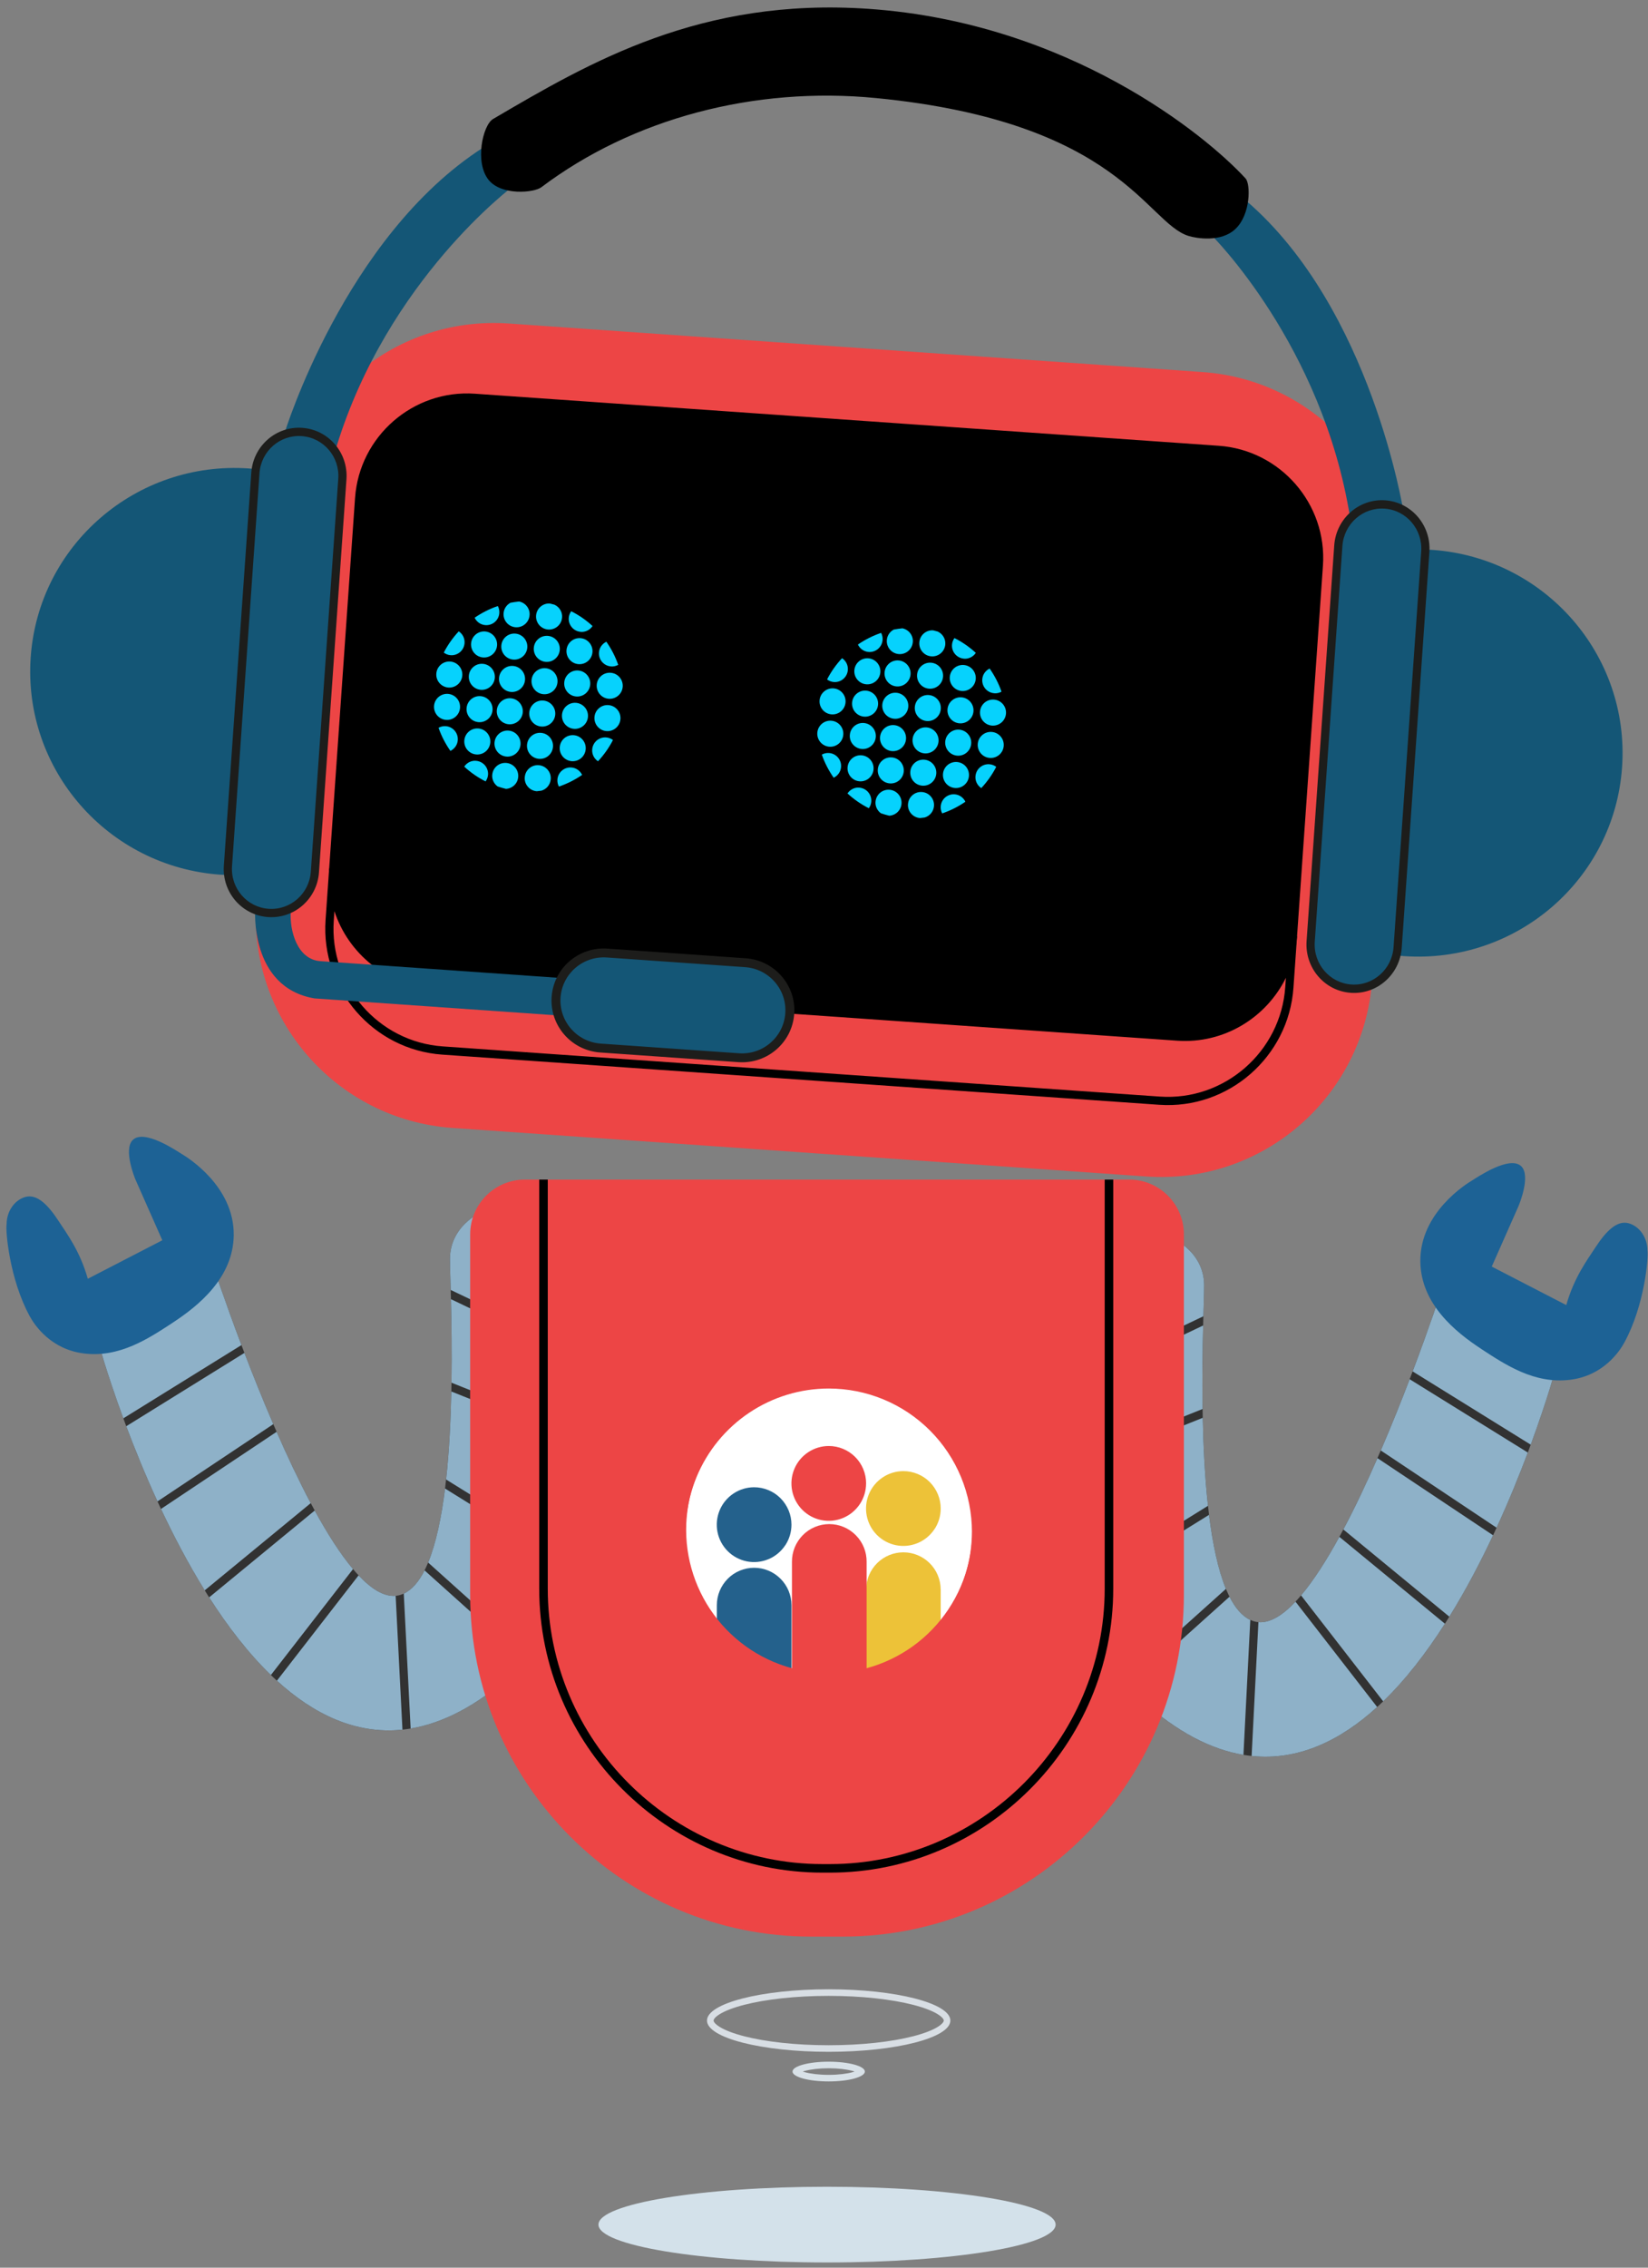 <svg width="176" height="242" viewBox="0 0 176 242" fill="none" xmlns="http://www.w3.org/2000/svg">
<rect x="0" y="0" width="176" height="242" fill="#808080" stroke="none"/>
<g clip-path="url(#clip0_3458_24525)">
<path d="M54.333 34.524L128.421 39.705C140.872 40.575 150.259 51.381 149.387 63.839L146.539 104.57C145.668 117.028 134.869 126.422 122.418 125.551L48.33 120.371C35.879 119.5 26.492 108.695 27.363 96.236L30.211 55.506C31.083 43.047 41.882 33.653 54.333 34.524Z" fill="#ED4545"/>
<path d="M38.423 53.104L35.651 92.74C35.207 99.093 40.027 104.652 46.364 105.095L125.855 110.654C132.199 111.097 137.749 106.264 138.193 99.911L140.965 60.274C141.41 53.915 136.59 48.352 130.243 47.908L50.751 42.35C44.414 41.907 38.868 46.741 38.423 53.104Z" fill="black"/>
<path fill-rule="evenodd" clip-rule="evenodd" d="M130.097 48.445C136.199 48.872 140.836 54.207 140.409 60.307L137.646 99.819C137.22 105.911 131.883 110.546 125.785 110.12L46.333 104.564C40.242 104.138 35.605 98.806 36.031 92.713L38.794 53.201C39.221 47.098 44.555 42.463 50.646 42.889L130.097 48.445ZM141.285 60.368C141.745 53.788 136.745 48.032 130.158 47.572L50.707 42.016C44.13 41.556 38.379 46.557 37.918 53.14L35.156 92.652C34.696 99.225 39.696 104.977 46.272 105.437L125.724 110.993C132.307 111.453 138.062 106.453 138.522 99.88L141.285 60.368Z" fill="black"/>
<path d="M35.651 92.738L35.267 98.228C34.767 105.383 40.191 111.639 47.322 112.138L123.929 117.495C131.067 117.994 137.309 112.554 137.809 105.399L138.193 99.908C137.749 106.261 132.202 111.095 125.855 110.651L46.364 105.092C40.027 104.649 35.207 99.09 35.651 92.738Z" fill="#ED4545"/>
<path fill-rule="evenodd" clip-rule="evenodd" d="M137.33 104.345L137.26 105.342C136.777 112.253 130.747 117.507 123.856 117.025L47.286 111.67C40.403 111.189 35.162 105.147 35.645 98.237L35.715 97.239C37.189 101.746 41.274 105.155 46.268 105.504L125.719 111.06C130.721 111.41 135.242 108.602 137.33 104.345ZM138.52 99.916L138.136 105.404C137.619 112.795 131.171 118.416 123.794 117.9L47.225 112.546C39.855 112.031 34.253 105.567 34.77 98.176L35.153 92.688L36.029 92.749C35.602 98.858 40.238 104.203 46.329 104.629L125.78 110.184C131.882 110.611 137.217 105.963 137.644 99.855L138.52 99.916Z" fill="black"/>
<path d="M149.082 68.213C146.356 68.022 143.823 70.092 143.632 72.825L142.018 95.902C141.827 98.635 144.047 101.036 146.773 101.227" fill="#ED4545"/>
<path fill-rule="evenodd" clip-rule="evenodd" d="M144.114 72.954C144.286 70.497 146.619 68.611 149.148 68.787L149.209 67.918C146.222 67.709 143.435 69.924 143.227 72.892L141.626 95.797C141.418 98.766 143.869 101.347 146.857 101.556L146.918 100.686C144.388 100.509 142.34 98.317 142.512 95.859L144.114 72.954Z" fill="black"/>
<path d="M149.575 68.317L149.867 68.337C152.585 68.528 154.634 70.906 154.442 73.65L152.828 96.727C152.636 99.471 150.277 101.542 147.558 101.352L147.267 101.331C144.548 101.141 142.5 98.763 142.692 96.018L144.306 72.941C144.497 70.197 146.857 68.127 149.575 68.317Z" fill="#ED4545"/>
<path fill-rule="evenodd" clip-rule="evenodd" d="M30.013 60.456C32.542 60.633 34.59 62.825 34.418 65.283L32.816 88.188C32.645 90.645 30.311 92.532 27.782 92.355L27.721 93.224C30.709 93.433 33.495 91.218 33.703 88.25L35.304 65.345C35.512 62.377 33.061 59.795 30.073 59.587L30.013 60.456Z" fill="black"/>
<path d="M29.368 59.84L29.66 59.861C32.378 60.051 34.426 62.43 34.235 65.174L32.621 88.251C32.429 90.995 30.07 93.065 27.351 92.875L27.06 92.855C24.341 92.665 22.293 90.286 22.485 87.542L24.099 64.465C24.29 61.721 26.65 59.65 29.368 59.84Z" fill="#ED4545"/>
<path d="M74.105 105.362L34.212 102.572C31.752 102.4 30.906 99.334 31.053 97.236C31.053 97.236 28.639 98.473 27.257 96.971C27.257 96.971 26.6 105.357 33.581 106.547L73.825 109.362L74.105 105.362Z" fill="#145676"/>
<path d="M149.014 101.949C149.315 101.984 149.617 102.012 149.923 102.034C161.957 102.875 172.393 93.852 173.23 81.881C174.067 69.91 164.989 59.523 152.954 58.681C152.666 58.661 152.381 58.648 152.095 58.639C152.17 59.031 152.195 59.44 152.166 59.856L149.318 100.586C149.284 101.065 149.182 101.522 149.014 101.949Z" fill="#145676"/>
<path d="M24.466 93.388C24.163 93.381 23.86 93.367 23.554 93.346C11.52 92.504 2.441 82.116 3.278 70.145C4.115 58.175 14.551 49.151 26.586 49.993C26.874 50.013 27.158 50.04 27.442 50.07C27.313 50.448 27.232 50.85 27.203 51.266L24.355 91.996C24.322 92.475 24.36 92.942 24.466 93.388Z" fill="#145676"/>
<path d="M64.839 101.705L79.601 102.737C82.415 102.934 84.539 105.363 84.343 108.163C84.147 110.963 81.707 113.073 78.892 112.876L64.13 111.844C61.315 111.647 59.192 109.218 59.388 106.418C59.583 103.618 62.024 101.508 64.839 101.705Z" fill="#145676"/>
<path fill-rule="evenodd" clip-rule="evenodd" d="M79.568 103.212C82.12 103.391 84.044 105.593 83.867 108.131C83.689 110.669 81.477 112.582 78.925 112.404L64.163 111.371C61.611 111.193 59.687 108.991 59.864 106.452C60.042 103.914 62.254 102.001 64.806 102.18L79.568 103.212ZM84.819 108.197C85.034 105.136 82.712 102.48 79.634 102.265L64.872 101.232C61.794 101.017 59.126 103.324 58.912 106.386C58.698 109.447 61.019 112.104 64.097 112.319L78.859 113.351C81.937 113.566 84.605 111.259 84.819 108.197Z" fill="#1D1D1B"/>
<path d="M35.93 47.688C35.93 47.688 33.968 45.443 30.38 46.246C30.38 46.246 36.792 25.264 51.585 15.758C51.585 15.758 51.316 19.604 54.831 19.85C54.831 19.85 41.419 29.803 35.93 47.688Z" fill="#145676"/>
<path d="M144.188 55.258C144.188 55.258 146.443 53.308 149.885 54.602C149.885 54.602 146.455 32.932 133.129 21.46C133.129 21.46 132.86 25.306 129.346 25.06C129.346 25.06 141.241 36.783 144.188 55.258Z" fill="#145676"/>
<path d="M133.025 19.049C133.561 19.637 133.587 22.875 131.939 24.434C130.398 25.895 127.761 25.438 126.925 25.176C122.416 23.768 119.623 13.016 93.573 10.466C80.548 9.191 67.546 12.65 57.818 19.979C57.029 20.576 53.582 20.895 52.2 19.222C50.667 17.368 51.547 13.352 52.656 12.701C62.994 6.635 74.832 -0.31 92.821 0.948C114.09 2.436 128.743 14.382 133.025 19.049Z" fill="black"/>
<path d="M27.371 50.328C27.554 47.721 29.826 45.756 32.446 45.94C35.067 46.123 37.044 48.385 36.861 50.991L33.909 93.215C33.727 95.821 31.454 97.786 28.834 97.603C26.213 97.419 24.237 95.158 24.419 92.551L27.371 50.328Z" fill="#145676"/>
<path fill-rule="evenodd" clip-rule="evenodd" d="M32.217 46.541C34.54 46.703 36.291 48.737 36.127 51.083L33.194 93.031C33.029 95.377 31.013 97.147 28.69 96.985C26.366 96.822 24.616 94.789 24.78 92.443L27.713 50.494C27.877 48.148 29.893 46.378 32.217 46.541ZM37.001 51.144C37.199 48.31 35.085 45.855 32.279 45.658C29.473 45.462 27.037 47.6 26.839 50.433L23.906 92.382C23.708 95.215 25.822 97.671 28.628 97.867C31.434 98.063 33.869 95.925 34.067 93.092L37.001 51.144Z" fill="#1D1D1B"/>
<path d="M142.684 58.314C142.866 55.707 145.138 53.743 147.759 53.926C150.379 54.109 152.356 56.371 152.174 58.978L149.221 101.201C149.039 103.808 146.767 105.772 144.146 105.589C141.526 105.406 139.549 103.144 139.731 100.537L142.684 58.314Z" fill="#145676"/>
<path fill-rule="evenodd" clip-rule="evenodd" d="M147.871 54.281C150.194 54.443 151.944 56.49 151.779 58.852L148.826 101.081C148.661 103.443 146.643 105.226 144.32 105.064C141.996 104.901 140.247 102.855 140.412 100.493L143.365 58.263C143.53 55.901 145.547 54.118 147.871 54.281ZM152.653 58.913C152.852 56.06 150.739 53.589 147.933 53.393C145.127 53.197 142.691 55.35 142.491 58.202L139.538 100.432C139.339 103.284 141.452 105.756 144.258 105.952C147.064 106.148 149.5 103.995 149.7 101.143L152.653 58.913Z" fill="#1D1D1B"/>
<path d="M105.952 77.434C105.185 77.38 104.607 76.716 104.661 75.949C104.715 75.183 105.379 74.605 106.146 74.659C106.912 74.712 107.49 75.377 107.436 76.143C107.383 76.91 106.718 77.487 105.952 77.434Z" fill="#06D2FD"/>
<path d="M102.479 77.192C101.713 77.138 101.135 76.474 101.188 75.707C101.242 74.941 101.907 74.363 102.673 74.417C103.439 74.47 104.017 75.135 103.964 75.901C103.91 76.668 103.245 77.245 102.479 77.192Z" fill="#06D2FD"/>
<path d="M98.989 76.948C98.222 76.894 97.645 76.229 97.698 75.463C97.752 74.697 98.416 74.119 99.183 74.172C99.949 74.226 100.527 74.891 100.473 75.657C100.42 76.423 99.755 77.001 98.989 76.948Z" fill="#06D2FD"/>
<path d="M95.516 76.705C94.75 76.652 94.172 75.987 94.225 75.221C94.279 74.454 94.944 73.877 95.71 73.93C96.476 73.984 97.054 74.649 97.001 75.415C96.947 76.181 96.282 76.759 95.516 76.705Z" fill="#06D2FD"/>
<path d="M92.29 76.479C91.523 76.425 90.945 75.761 90.999 74.994C91.052 74.228 91.717 73.65 92.484 73.704C93.25 73.757 93.828 74.422 93.774 75.188C93.721 75.955 93.056 76.532 92.29 76.479Z" fill="#06D2FD"/>
<path d="M88.817 76.237C88.05 76.183 87.473 75.518 87.526 74.752C87.58 73.986 88.245 73.408 89.011 73.462C89.777 73.515 90.355 74.18 90.301 74.946C90.248 75.713 89.583 76.29 88.817 76.237Z" fill="#06D2FD"/>
<path d="M105.709 80.885C104.943 80.832 104.365 80.167 104.419 79.4C104.472 78.634 105.137 78.056 105.903 78.11C106.67 78.164 107.248 78.828 107.194 79.595C107.14 80.361 106.476 80.939 105.709 80.885Z" fill="#06D2FD"/>
<path d="M102.237 80.643C101.47 80.589 100.893 79.925 100.946 79.158C101 78.392 101.664 77.814 102.431 77.868C103.197 77.921 103.775 78.586 103.721 79.352C103.668 80.119 103.003 80.697 102.237 80.643Z" fill="#06D2FD"/>
<path d="M98.749 80.399C97.982 80.345 97.404 79.68 97.458 78.914C97.511 78.148 98.176 77.57 98.942 77.624C99.709 77.677 100.287 78.342 100.233 79.108C100.179 79.875 99.515 80.452 98.749 80.399Z" fill="#06D2FD"/>
<path d="M95.276 80.157C94.51 80.103 93.932 79.438 93.985 78.672C94.039 77.906 94.704 77.328 95.47 77.382C96.236 77.435 96.814 78.1 96.76 78.866C96.707 79.632 96.042 80.21 95.276 80.157Z" fill="#06D2FD"/>
<path d="M92.047 79.93C91.281 79.876 90.703 79.212 90.757 78.445C90.81 77.679 91.475 77.101 92.241 77.155C93.008 77.209 93.585 77.873 93.532 78.639C93.478 79.406 92.814 79.984 92.047 79.93Z" fill="#06D2FD"/>
<path d="M88.577 79.688C87.81 79.634 87.233 78.97 87.286 78.203C87.34 77.437 88.004 76.859 88.771 76.913C89.537 76.966 90.115 77.631 90.061 78.397C90.008 79.164 89.343 79.741 88.577 79.688Z" fill="#06D2FD"/>
<path d="M104.176 82.849C104.229 82.082 104.893 81.505 105.66 81.559C105.937 81.578 106.187 81.68 106.394 81.836C105.967 82.668 105.424 83.43 104.796 84.104C104.392 83.836 104.139 83.371 104.175 82.853L104.176 82.849Z" fill="#06D2FD"/>
<path d="M101.997 84.094C101.229 84.04 100.652 83.377 100.706 82.609C100.76 81.842 101.423 81.265 102.191 81.319C102.958 81.373 103.535 82.036 103.481 82.804C103.427 83.571 102.764 84.148 101.997 84.094Z" fill="#06D2FD"/>
<path d="M98.7 81.071C99.468 81.125 100.045 81.788 99.991 82.555C99.937 83.323 99.274 83.9 98.506 83.846C97.739 83.792 97.162 83.129 97.216 82.362C97.269 81.594 97.933 81.017 98.7 81.071Z" fill="#06D2FD"/>
<path d="M95.228 80.829C95.995 80.882 96.572 81.546 96.518 82.313C96.465 83.081 95.801 83.657 95.034 83.604C94.266 83.55 93.689 82.887 93.743 82.119C93.797 81.352 94.46 80.775 95.228 80.829Z" fill="#06D2FD"/>
<path d="M92.001 80.604C92.769 80.658 93.345 81.321 93.292 82.089C93.238 82.856 92.574 83.433 91.807 83.379C91.04 83.326 90.463 82.662 90.516 81.895C90.57 81.127 91.234 80.55 92.001 80.604Z" fill="#06D2FD"/>
<path d="M89.823 81.846C89.786 82.365 89.468 82.79 89.034 82.999C88.506 82.243 88.075 81.414 87.767 80.53C87.994 80.405 88.256 80.339 88.532 80.358C89.3 80.412 89.877 81.075 89.823 81.843L89.823 81.846Z" fill="#06D2FD"/>
<path d="M100.464 86.058C100.518 85.291 101.181 84.714 101.949 84.767C102.467 84.804 102.892 85.122 103.101 85.559C102.339 86.08 101.507 86.504 100.623 86.805C100.505 86.582 100.445 86.331 100.464 86.062L100.464 86.058Z" fill="#06D2FD"/>
<path d="M96.972 85.813C97.025 85.045 97.689 84.469 98.456 84.522C99.224 84.576 99.8 85.239 99.747 86.007C99.705 86.606 99.291 87.084 98.748 87.243C98.585 87.267 98.418 87.284 98.251 87.3C97.488 87.243 96.914 86.58 96.968 85.816L96.972 85.813Z" fill="#06D2FD"/>
<path d="M93.503 85.57C93.556 84.803 94.22 84.226 94.987 84.28C95.755 84.334 96.332 84.997 96.278 85.764C96.228 86.472 95.659 87.01 94.97 87.05C94.665 86.976 94.368 86.891 94.076 86.79C93.701 86.517 93.465 86.064 93.5 85.567L93.503 85.57Z" fill="#06D2FD"/>
<path d="M91.759 84.055C92.526 84.109 93.103 84.772 93.049 85.54C93.03 85.809 92.933 86.049 92.788 86.254C91.951 85.832 91.186 85.3 90.508 84.675C90.775 84.271 91.244 84.015 91.759 84.051L91.759 84.055Z" fill="#06D2FD"/>
<path d="M102.961 70.292C102.193 70.238 101.617 69.575 101.67 68.808C101.689 68.538 101.787 68.298 101.931 68.093C102.768 68.515 103.534 69.047 104.212 69.672C103.944 70.076 103.476 70.332 102.96 70.296L102.961 70.292Z" fill="#06D2FD"/>
<path d="M100.956 68.755C100.902 69.522 100.238 70.099 99.471 70.045C98.704 69.992 98.127 69.328 98.181 68.561C98.234 67.793 98.891 67.219 99.655 67.269C99.818 67.305 99.977 67.348 100.139 67.395C100.654 67.628 100.997 68.159 100.955 68.758L100.956 68.755Z" fill="#06D2FD"/>
<path d="M97.484 68.512C97.431 69.279 96.767 69.856 96 69.802C95.233 69.749 94.656 69.085 94.709 68.318C94.744 67.82 95.037 67.404 95.45 67.187C95.754 67.13 96.063 67.085 96.372 67.054C97.049 67.189 97.537 67.804 97.488 68.509L97.484 68.512Z" fill="#06D2FD"/>
<path d="M94.257 68.285C94.204 69.052 93.54 69.629 92.773 69.576C92.254 69.539 91.829 69.221 91.62 68.784C92.382 68.263 93.215 67.839 94.098 67.538C94.217 67.761 94.276 68.012 94.258 68.282L94.257 68.285Z" fill="#06D2FD"/>
<path d="M106.192 73.982C105.425 73.929 104.848 73.265 104.902 72.498C104.938 71.979 105.256 71.554 105.69 71.345C106.218 72.1 106.65 72.93 106.957 73.814C106.73 73.939 106.469 74.005 106.192 73.986L106.192 73.982Z" fill="#06D2FD"/>
<path d="M102.721 73.741C101.955 73.687 101.377 73.022 101.431 72.256C101.484 71.49 102.149 70.912 102.915 70.966C103.682 71.019 104.259 71.684 104.206 72.45C104.152 73.216 103.487 73.794 102.721 73.741Z" fill="#06D2FD"/>
<path d="M99.231 73.496C98.465 73.443 97.887 72.778 97.94 72.012C97.994 71.246 98.659 70.668 99.425 70.721C100.191 70.775 100.769 71.44 100.715 72.206C100.662 72.972 99.997 73.55 99.231 73.496Z" fill="#06D2FD"/>
<path d="M95.758 73.254C94.992 73.201 94.414 72.536 94.468 71.77C94.521 71.003 95.186 70.426 95.952 70.479C96.719 70.533 97.296 71.197 97.243 71.964C97.189 72.73 96.525 73.308 95.758 73.254Z" fill="#06D2FD"/>
<path d="M92.532 73.028C91.765 72.974 91.188 72.309 91.241 71.543C91.295 70.777 91.959 70.199 92.726 70.253C93.492 70.306 94.07 70.971 94.016 71.737C93.963 72.504 93.298 73.081 92.532 73.028Z" fill="#06D2FD"/>
<path d="M90.547 71.494C90.493 72.262 89.829 72.839 89.062 72.785C88.785 72.766 88.535 72.664 88.328 72.508C88.756 71.675 89.298 70.914 89.927 70.24C90.33 70.507 90.583 70.972 90.547 71.491L90.547 71.494Z" fill="#06D2FD"/>
<path d="M65.018 74.571C64.252 74.517 63.674 73.852 63.727 73.086C63.781 72.32 64.446 71.742 65.212 71.796C65.978 71.849 66.556 72.514 66.503 73.28C66.449 74.046 65.784 74.624 65.018 74.571Z" fill="#06D2FD"/>
<path d="M61.549 74.329C60.783 74.275 60.205 73.61 60.259 72.844C60.312 72.078 60.977 71.5 61.743 71.553C62.51 71.607 63.087 72.272 63.034 73.038C62.98 73.804 62.316 74.382 61.549 74.329Z" fill="#06D2FD"/>
<path d="M58.055 74.084C57.289 74.031 56.711 73.366 56.765 72.6C56.818 71.833 57.483 71.256 58.249 71.309C59.016 71.363 59.593 72.028 59.54 72.794C59.486 73.56 58.821 74.138 58.055 74.084Z" fill="#06D2FD"/>
<path d="M54.586 73.842C53.82 73.789 53.242 73.124 53.296 72.358C53.349 71.591 54.014 71.013 54.78 71.067C55.547 71.121 56.124 71.785 56.071 72.552C56.017 73.318 55.353 73.896 54.586 73.842Z" fill="#06D2FD"/>
<path d="M51.36 73.616C50.593 73.562 50.016 72.897 50.069 72.131C50.123 71.365 50.788 70.787 51.554 70.841C52.32 70.894 52.898 71.559 52.844 72.325C52.791 73.091 52.126 73.669 51.36 73.616Z" fill="#06D2FD"/>
<path d="M47.887 73.373C47.121 73.32 46.543 72.655 46.597 71.889C46.65 71.123 47.315 70.545 48.081 70.598C48.847 70.652 49.425 71.317 49.372 72.083C49.318 72.849 48.654 73.427 47.887 73.373Z" fill="#06D2FD"/>
<path d="M64.776 78.022C64.01 77.968 63.432 77.304 63.485 76.537C63.539 75.771 64.204 75.193 64.97 75.247C65.736 75.3 66.314 75.965 66.26 76.731C66.207 77.498 65.542 78.075 64.776 78.022Z" fill="#06D2FD"/>
<path d="M61.307 77.78C60.541 77.726 59.963 77.061 60.017 76.295C60.07 75.529 60.735 74.951 61.501 75.004C62.267 75.058 62.845 75.723 62.792 76.489C62.738 77.255 62.073 77.833 61.307 77.78Z" fill="#06D2FD"/>
<path d="M57.815 77.535C57.048 77.482 56.471 76.817 56.524 76.051C56.578 75.285 57.243 74.707 58.009 74.76C58.775 74.814 59.353 75.479 59.3 76.245C59.246 77.011 58.581 77.589 57.815 77.535Z" fill="#06D2FD"/>
<path d="M54.346 77.293C53.58 77.24 53.002 76.575 53.056 75.809C53.109 75.042 53.774 74.465 54.54 74.518C55.306 74.572 55.884 75.237 55.831 76.003C55.777 76.769 55.112 77.347 54.346 77.293Z" fill="#06D2FD"/>
<path d="M51.118 77.067C50.351 77.013 49.773 76.349 49.827 75.582C49.881 74.816 50.545 74.238 51.312 74.292C52.078 74.345 52.656 75.01 52.602 75.776C52.549 76.543 51.884 77.12 51.118 77.067Z" fill="#06D2FD"/>
<path d="M47.645 76.825C46.879 76.771 46.301 76.106 46.354 75.34C46.408 74.574 47.073 73.996 47.839 74.049C48.605 74.103 49.183 74.768 49.13 75.534C49.076 76.3 48.411 76.878 47.645 76.825Z" fill="#06D2FD"/>
<path d="M63.244 79.986C63.298 79.219 63.961 78.642 64.729 78.696C65.005 78.715 65.255 78.817 65.463 78.972C65.035 79.805 64.492 80.566 63.864 81.241C63.46 80.973 63.208 80.508 63.244 79.99L63.244 79.986Z" fill="#06D2FD"/>
<path d="M61.067 81.231C60.3 81.177 59.723 80.514 59.776 79.746C59.83 78.979 60.493 78.402 61.261 78.456C62.028 78.509 62.605 79.173 62.551 79.94C62.498 80.708 61.834 81.284 61.067 81.231Z" fill="#06D2FD"/>
<path d="M57.767 78.208C58.534 78.261 59.111 78.925 59.057 79.692C59.004 80.46 58.34 81.036 57.573 80.983C56.805 80.929 56.228 80.266 56.282 79.498C56.336 78.731 56.999 78.154 57.767 78.208Z" fill="#06D2FD"/>
<path d="M54.298 77.966C55.065 78.019 55.642 78.683 55.589 79.45C55.535 80.217 54.871 80.794 54.104 80.741C53.337 80.687 52.76 80.023 52.813 79.256C52.867 78.489 53.531 77.912 54.298 77.966Z" fill="#06D2FD"/>
<path d="M51.071 77.741C51.839 77.794 52.416 78.458 52.362 79.225C52.308 79.993 51.645 80.57 50.877 80.516C50.11 80.462 49.533 79.799 49.587 79.031C49.641 78.264 50.304 77.687 51.071 77.741Z" fill="#06D2FD"/>
<path d="M48.889 78.983C48.853 79.501 48.534 79.926 48.101 80.135C47.573 79.38 47.141 78.551 46.833 77.667C47.06 77.542 47.322 77.475 47.599 77.495C48.366 77.548 48.943 78.212 48.889 78.979L48.889 78.983Z" fill="#06D2FD"/>
<path d="M59.53 83.195C59.584 82.427 60.248 81.851 61.015 81.904C61.533 81.941 61.958 82.259 62.167 82.696C61.406 83.217 60.573 83.641 59.689 83.942C59.571 83.719 59.511 83.468 59.53 83.198L59.53 83.195Z" fill="#06D2FD"/>
<path d="M56.042 82.949C56.096 82.182 56.759 81.605 57.526 81.659C58.294 81.713 58.871 82.376 58.817 83.143C58.775 83.743 58.361 84.221 57.819 84.38C57.655 84.404 57.488 84.42 57.322 84.437C56.558 84.38 55.985 83.716 56.038 82.953L56.042 82.949Z" fill="#06D2FD"/>
<path d="M52.569 82.707C52.623 81.94 53.286 81.363 54.054 81.417C54.821 81.47 55.398 82.134 55.344 82.901C55.295 83.609 54.726 84.147 54.036 84.186C53.731 84.112 53.435 84.028 53.142 83.927C52.767 83.654 52.531 83.201 52.566 82.703L52.569 82.707Z" fill="#06D2FD"/>
<path d="M50.829 81.192C51.596 81.245 52.173 81.909 52.12 82.676C52.101 82.946 52.003 83.186 51.858 83.39C51.022 82.969 50.256 82.437 49.578 81.812C49.846 81.408 50.314 81.152 50.829 81.188L50.829 81.192Z" fill="#06D2FD"/>
<path d="M62.031 67.429C61.264 67.375 60.687 66.712 60.74 65.944C60.759 65.674 60.857 65.435 61.002 65.23C61.838 65.651 62.604 66.184 63.282 66.809C63.014 67.212 62.546 67.468 62.031 67.432L62.031 67.429Z" fill="#06D2FD"/>
<path d="M60.026 65.891C59.973 66.659 59.309 67.235 58.542 67.182C57.775 67.128 57.198 66.465 57.251 65.697C57.305 64.93 57.965 64.356 58.729 64.406C58.892 64.442 59.051 64.485 59.213 64.531C59.728 64.765 60.072 65.296 60.03 65.895L60.026 65.891Z" fill="#06D2FD"/>
<path d="M56.555 65.649C56.501 66.416 55.837 66.993 55.07 66.939C54.303 66.886 53.726 66.222 53.78 65.455C53.814 64.957 54.108 64.541 54.521 64.323C54.824 64.267 55.133 64.222 55.442 64.191C56.119 64.326 56.608 64.941 56.559 65.645L56.555 65.649Z" fill="#06D2FD"/>
<path d="M53.326 65.422C53.272 66.189 52.608 66.766 51.841 66.712C51.323 66.676 50.898 66.358 50.689 65.921C51.45 65.4 52.283 64.976 53.167 64.675C53.285 64.898 53.345 65.148 53.326 65.418L53.326 65.422Z" fill="#06D2FD"/>
<path d="M65.258 71.119C64.491 71.065 63.914 70.402 63.968 69.634C64.004 69.116 64.323 68.691 64.756 68.482C65.284 69.237 65.716 70.067 66.024 70.951C65.797 71.076 65.535 71.142 65.258 71.123L65.258 71.119Z" fill="#06D2FD"/>
<path d="M61.789 70.877C61.023 70.824 60.445 70.159 60.499 69.393C60.553 68.626 61.217 68.049 61.983 68.102C62.75 68.156 63.328 68.82 63.274 69.587C63.221 70.353 62.556 70.931 61.789 70.877Z" fill="#06D2FD"/>
<path d="M58.297 70.633C57.531 70.58 56.953 69.915 57.007 69.149C57.06 68.382 57.725 67.805 58.491 67.858C59.258 67.912 59.836 68.576 59.782 69.343C59.728 70.109 59.064 70.687 58.297 70.633Z" fill="#06D2FD"/>
<path d="M54.828 70.391C54.062 70.337 53.484 69.673 53.538 68.906C53.592 68.14 54.256 67.562 55.023 67.616C55.789 67.669 56.367 68.334 56.313 69.1C56.26 69.867 55.595 70.445 54.828 70.391Z" fill="#06D2FD"/>
<path d="M51.6 70.164C50.834 70.111 50.256 69.446 50.309 68.68C50.363 67.913 51.028 67.336 51.794 67.389C52.56 67.443 53.138 68.108 53.085 68.874C53.031 69.64 52.366 70.218 51.6 70.164Z" fill="#06D2FD"/>
<path d="M49.613 68.631C49.559 69.398 48.896 69.975 48.128 69.922C47.852 69.902 47.602 69.8 47.394 69.645C47.822 68.812 48.365 68.051 48.993 67.376C49.397 67.644 49.65 68.109 49.613 68.628L49.613 68.631Z" fill="#06D2FD"/>
<path d="M121.922 181.436C121.922 181.436 124.732 171.25 124.732 166.684V131.91C124.732 131.91 128.596 133.315 128.596 137.179C128.596 141.043 126.875 170.783 133.865 173.006C141.592 175.465 153.886 137.881 153.886 137.881C153.886 137.881 155.993 145.96 166.18 145.96C166.18 145.96 149.671 206.375 121.922 181.436Z" fill="#323232"/>
<path fill-rule="evenodd" clip-rule="evenodd" d="M124.732 166.684C124.732 169.157 123.908 173.277 123.153 176.536L130.924 169.561C130.076 167.51 129.502 164.734 129.12 161.661L124.732 164.385V166.684ZM124.732 163.351V152.791L128.447 151.305C128.513 154.415 128.675 157.675 129.007 160.698L124.732 163.351ZM124.732 143.243V151.845L128.43 150.366C128.378 147.004 128.43 143.867 128.49 141.454L124.732 143.243ZM124.732 142.271V131.91C124.732 131.91 128.596 133.315 128.596 137.179C128.596 137.607 128.575 138.352 128.547 139.343V139.343V139.343C128.537 139.69 128.526 140.066 128.515 140.469L124.732 142.271ZM121.922 181.436C121.922 181.436 122.309 180.034 122.796 178.036L131.307 170.398C131.916 171.601 132.648 172.467 133.527 172.875L132.795 187.275C129.396 186.709 125.767 184.892 121.922 181.436ZM134.394 173.113L133.668 187.393C138.664 187.919 143.148 185.752 147.076 182.169L138.354 170.926C136.974 172.393 135.633 173.221 134.394 173.113ZM154.312 173.277C152.341 176.359 150.14 179.226 147.719 181.565L138.947 170.259C140.304 168.653 141.688 166.477 143.039 164.009L154.312 173.277ZM143.464 163.221C144.73 160.841 145.961 158.226 147.107 155.609L159.455 163.841C158.093 166.738 156.533 169.711 154.784 172.529L143.464 163.221ZM147.463 154.791L159.83 163.035C161.138 160.191 162.253 157.443 163.166 155.012L150.546 147.188C149.643 149.543 148.599 152.156 147.463 154.791ZM150.864 146.352C152.713 141.467 153.886 137.881 153.886 137.881C153.886 137.881 155.993 145.96 166.18 145.96C166.18 145.96 165.256 149.341 163.478 154.173L150.864 146.352Z" fill="#8EB1C8"/>
<path d="M158.214 143.972C160.774 145.644 163.876 147.72 167.69 147.246C171.185 146.814 172.927 144.278 173.472 143.277C175.636 139.322 176.075 134.144 175.941 133.452C175.941 132.04 175.059 130.846 173.921 130.541C172.678 130.21 171.508 131.391 170.356 133.164C169.548 134.408 168.112 136.301 167.272 139.276C164.62 137.906 161.965 136.536 159.313 135.167C160.261 133.024 161.21 130.885 162.158 128.742C162.27 128.493 163.486 125.497 162.481 124.478C161.262 123.238 157.739 125.658 157.248 125.953C156.657 126.301 151.617 129.395 151.687 134.64C151.747 139.167 155.442 142.16 158.221 143.972H158.214Z" fill="#1D6295"/>
<path d="M54.726 178.628C54.726 178.628 51.916 168.442 51.916 163.875V129.102C51.916 129.102 48.053 130.507 48.053 134.37C48.053 138.234 49.774 167.974 42.784 170.198C35.056 172.657 22.762 135.073 22.762 135.073C22.762 135.073 20.655 143.152 10.469 143.152C10.469 143.152 26.977 203.567 54.726 178.628Z" fill="#323232"/>
<path fill-rule="evenodd" clip-rule="evenodd" d="M51.916 163.875C51.916 166.348 52.74 170.469 53.496 173.727L45.724 166.753C46.572 164.701 47.146 161.926 47.529 158.853L51.916 161.576V163.875ZM51.916 160.542V149.982L48.201 148.496C48.135 151.607 47.974 154.866 47.642 157.889L51.916 160.542ZM51.916 140.435V149.036L48.219 147.557C48.271 144.196 48.218 141.058 48.159 138.645L51.916 140.435ZM51.916 139.462V129.102C51.916 129.102 48.053 130.507 48.053 134.37C48.053 134.798 48.074 135.544 48.102 136.534C48.111 136.881 48.122 137.257 48.133 137.661L51.916 139.462ZM54.726 178.628C54.726 178.628 54.339 177.225 53.853 175.227L45.342 167.589C44.733 168.792 44 169.658 43.121 170.066L43.854 184.466C47.253 183.9 50.882 182.083 54.726 178.628ZM42.254 170.304L42.98 184.585C37.985 185.11 33.5 182.944 29.572 179.36L38.295 168.118C39.674 169.585 41.015 170.412 42.254 170.304ZM22.336 170.469C24.307 173.551 26.509 176.417 28.929 178.756L37.701 167.45C36.345 165.844 34.961 163.669 33.609 161.2L22.336 170.469ZM33.184 160.412C31.919 158.032 30.688 155.418 29.541 152.8L17.193 161.032C18.555 163.929 20.115 166.902 21.864 169.72L33.184 160.412ZM29.186 151.982L16.819 160.227C15.51 157.383 14.396 154.634 13.482 152.204L26.103 144.379C27.005 146.735 28.05 149.348 29.186 151.982ZM25.785 143.543C23.936 138.659 22.762 135.073 22.762 135.073C22.762 135.073 20.655 143.152 10.469 143.152C10.469 143.152 11.393 146.532 13.17 151.364L25.785 143.543Z" fill="#8EB1C8"/>
<path d="M18.435 141.164C15.874 142.836 12.773 144.912 8.958 144.437C5.463 144.005 3.721 141.469 3.177 140.468C1.013 136.513 0.574 131.336 0.707 130.644C0.707 129.232 1.589 128.038 2.727 127.732C3.97 127.402 5.14 128.582 6.292 130.356C7.1 131.599 8.537 133.492 9.376 136.468C12.028 135.098 14.684 133.728 17.335 132.358C16.387 130.215 15.439 128.076 14.49 125.934C14.378 125.684 13.163 122.688 14.167 121.669C15.386 120.429 18.909 122.85 19.401 123.145C19.991 123.492 25.031 126.587 24.961 131.831C24.901 136.359 21.206 139.351 18.428 141.164H18.435Z" fill="#1D6295"/>
<g clip-path="url(#clip1_3458_24525)">
<path d="M56.051 125.883H120.6C123.819 125.883 126.434 128.502 126.434 131.729V170.19C126.434 190.325 110.113 206.67 90.008 206.67H86.635C66.534 206.67 50.213 190.321 50.213 170.19V131.729C50.213 128.502 52.828 125.883 56.051 125.883Z" fill="#ED4545"/>
<path fill-rule="evenodd" clip-rule="evenodd" d="M58.499 125.883V169.54C58.499 185.705 71.707 198.931 87.845 198.931H88.631C104.769 198.931 117.977 185.705 117.977 169.54V125.883H118.89V169.54C118.89 186.208 105.275 199.844 88.631 199.844H87.845C71.201 199.844 57.586 186.208 57.586 169.54V125.883H58.499Z" fill="black"/>
<path d="M103.796 163.49C103.796 166.516 102.898 169.477 101.219 171.994C99.539 174.512 97.151 176.475 94.357 177.634C91.562 178.792 88.491 179.094 85.525 178.504C82.559 177.914 79.834 176.457 77.699 174.315C75.56 172.173 74.105 169.445 73.516 166.478C72.927 163.507 73.229 160.431 74.386 157.632C75.543 154.834 77.503 152.443 80.017 150.761C82.531 149.079 85.486 148.18 88.509 148.18C90.518 148.18 92.506 148.576 94.361 149.345C96.215 150.114 97.902 151.242 99.322 152.664C100.742 154.086 101.867 155.775 102.635 157.632C103.403 159.49 103.799 161.481 103.799 163.493" fill="white"/>
<path fill-rule="evenodd" clip-rule="evenodd" d="M99.791 163.206C100.229 162.549 100.464 161.777 100.464 160.987C100.464 160.463 100.363 159.944 100.159 159.459C99.959 158.975 99.665 158.536 99.297 158.163C98.925 157.791 98.487 157.5 98.003 157.3C97.519 157.099 97 156.994 96.478 156.994C95.689 156.994 94.917 157.229 94.262 157.668C93.606 158.107 93.094 158.729 92.793 159.459C92.491 160.19 92.41 160.99 92.565 161.766C92.719 162.542 93.098 163.252 93.655 163.81C94.213 164.368 94.924 164.747 95.696 164.902C96.471 165.056 97.27 164.976 97.999 164.674C98.729 164.372 99.349 163.859 99.787 163.202L99.791 163.206ZM100.464 169.611V173.87C98.385 176.353 95.608 178.151 92.495 179.032V169.607C92.505 168.557 92.933 167.553 93.676 166.812C94.423 166.075 95.429 165.66 96.478 165.66C97.526 165.66 98.532 166.075 99.279 166.812C100.026 167.55 100.45 168.554 100.461 169.607L100.464 169.611Z" fill="#EDC238"/>
<path fill-rule="evenodd" clip-rule="evenodd" d="M83.852 164.929C84.29 164.272 84.525 163.499 84.525 162.709C84.525 162.186 84.423 161.666 84.22 161.182C84.016 160.697 83.725 160.258 83.357 159.886C82.986 159.514 82.547 159.222 82.063 159.022C81.58 158.822 81.061 158.717 80.538 158.717C79.749 158.717 78.978 158.952 78.322 159.391C77.667 159.83 77.155 160.451 76.853 161.182C76.552 161.912 76.471 162.713 76.625 163.489C76.78 164.265 77.158 164.974 77.716 165.532C78.273 166.091 78.985 166.47 79.756 166.625C80.531 166.779 81.331 166.698 82.06 166.396C82.789 166.094 83.41 165.582 83.848 164.925L83.852 164.929ZM77.719 168.479C78.466 167.731 79.479 167.309 80.538 167.309C81.594 167.309 82.61 167.731 83.357 168.479C84.104 169.227 84.525 170.241 84.525 171.302V179.455C81.411 178.574 78.634 176.776 76.555 174.294V171.302C76.555 170.245 76.976 169.23 77.723 168.479H77.719Z" fill="#24618C"/>
<path d="M92.494 158.303C92.494 159.094 92.259 159.866 91.821 160.523C91.382 161.179 90.762 161.692 90.033 161.994C89.303 162.296 88.504 162.377 87.729 162.222C86.954 162.068 86.246 161.688 85.688 161.13C85.131 160.572 84.752 159.859 84.598 159.086C84.444 158.31 84.524 157.51 84.826 156.779C85.127 156.049 85.639 155.428 86.295 154.989C86.951 154.55 87.722 154.314 88.511 154.314C89.566 154.314 90.583 154.736 91.33 155.484C92.077 156.232 92.497 157.246 92.497 158.307" fill="#ED4545"/>
<path d="M92.551 178.03V166.685C92.558 166.158 92.46 165.632 92.26 165.143C92.064 164.655 91.769 164.209 91.397 163.834C91.026 163.458 90.584 163.159 90.1 162.956C89.613 162.752 89.09 162.647 88.564 162.647C88.038 162.647 87.516 162.752 87.029 162.956C86.541 163.159 86.099 163.458 85.731 163.834C85.36 164.209 85.069 164.655 84.869 165.143C84.672 165.632 84.571 166.158 84.578 166.685V178.03C80.998 177.061 77.895 174.828 75.84 171.738C73.786 168.648 72.923 164.919 73.41 161.239C73.898 157.559 75.704 154.181 78.491 151.737C81.278 149.289 84.858 147.941 88.564 147.941C92.27 147.941 95.85 149.289 98.638 151.737C101.425 154.184 103.231 157.559 103.718 161.239C104.205 164.919 103.343 168.651 101.288 171.738C99.234 174.828 96.127 177.065 92.551 178.03V178.03ZM88.564 146.252C85.209 146.252 81.927 147.249 79.136 149.117C76.345 150.985 74.168 153.64 72.885 156.744C71.601 159.852 71.265 163.268 71.92 166.566C72.576 169.863 74.192 172.893 76.566 175.27C78.94 177.648 81.966 179.266 85.258 179.923C88.55 180.58 91.962 180.243 95.065 178.957C98.168 177.672 100.818 175.492 102.684 172.697C104.549 169.901 105.545 166.615 105.545 163.254C105.541 158.749 103.75 154.427 100.569 151.242C97.389 148.053 93.073 146.262 88.575 146.255" fill="#ED4545"/>
<path fill-rule="evenodd" clip-rule="evenodd" d="M100.111 216.326C100.726 215.953 100.794 215.696 100.794 215.628C100.794 215.56 100.726 215.303 100.111 214.93C99.537 214.581 98.66 214.243 97.515 213.949C95.235 213.363 92.048 212.994 88.5 212.994C84.953 212.994 81.765 213.363 79.485 213.949C78.34 214.243 77.463 214.581 76.89 214.93C76.274 215.303 76.206 215.56 76.206 215.628C76.206 215.696 76.274 215.953 76.89 216.326C77.463 216.674 78.34 217.013 79.485 217.307C81.765 217.892 84.953 218.262 88.5 218.262C92.048 218.262 95.235 217.892 97.515 217.307C98.66 217.013 99.537 216.674 100.111 216.326ZM88.5 218.965C95.678 218.965 101.496 217.471 101.496 215.628C101.496 213.785 95.678 212.291 88.5 212.291C81.323 212.291 75.504 213.785 75.504 215.628C75.504 217.471 81.323 218.965 88.5 218.965Z" fill="#D8DEE4"/>
<path fill-rule="evenodd" clip-rule="evenodd" d="M91.738 220.847C91.739 220.847 91.736 220.85 91.729 220.856C91.734 220.85 91.738 220.847 91.738 220.847ZM91.271 221.071C91.204 221.049 91.13 221.026 91.048 221.004C90.424 220.834 89.523 220.72 88.501 220.72C87.478 220.72 86.577 220.834 85.953 221.004C85.871 221.026 85.797 221.049 85.73 221.071C85.797 221.094 85.871 221.116 85.953 221.139C86.577 221.309 87.478 221.423 88.501 221.423C89.523 221.423 90.424 221.309 91.048 221.139C91.13 221.116 91.204 221.094 91.271 221.071ZM85.263 220.847C85.263 220.847 85.267 220.85 85.272 220.856C85.265 220.85 85.262 220.847 85.263 220.847ZM85.263 221.296C85.262 221.296 85.265 221.293 85.272 221.286C85.267 221.293 85.263 221.296 85.263 221.296ZM91.729 221.286C91.736 221.293 91.739 221.296 91.738 221.296C91.738 221.296 91.734 221.293 91.729 221.286ZM88.501 222.125C90.634 222.125 92.364 221.653 92.364 221.071C92.364 220.489 90.634 220.018 88.501 220.018C86.367 220.018 84.637 220.489 84.637 221.071C84.637 221.653 86.367 222.125 88.501 222.125Z" fill="#D8E1E7"/>
<path d="M112.736 237.405C112.736 239.635 101.806 241.444 88.324 241.444C74.842 241.444 63.912 239.635 63.912 237.405C63.912 235.174 74.842 233.365 88.324 233.365C101.806 233.365 112.736 235.174 112.736 237.405Z" fill="#D3E1EA"/>
</g>
</g>
<defs>
<clipPath id="clip0_3458_24525">
<rect width="176" height="242" fill="white"/>
</clipPath>
<clipPath id="clip1_3458_24525">
<rect width="76.221" height="128.909" fill="white" transform="translate(50.213 125.883)"/>
</clipPath>
</defs>
</svg>
